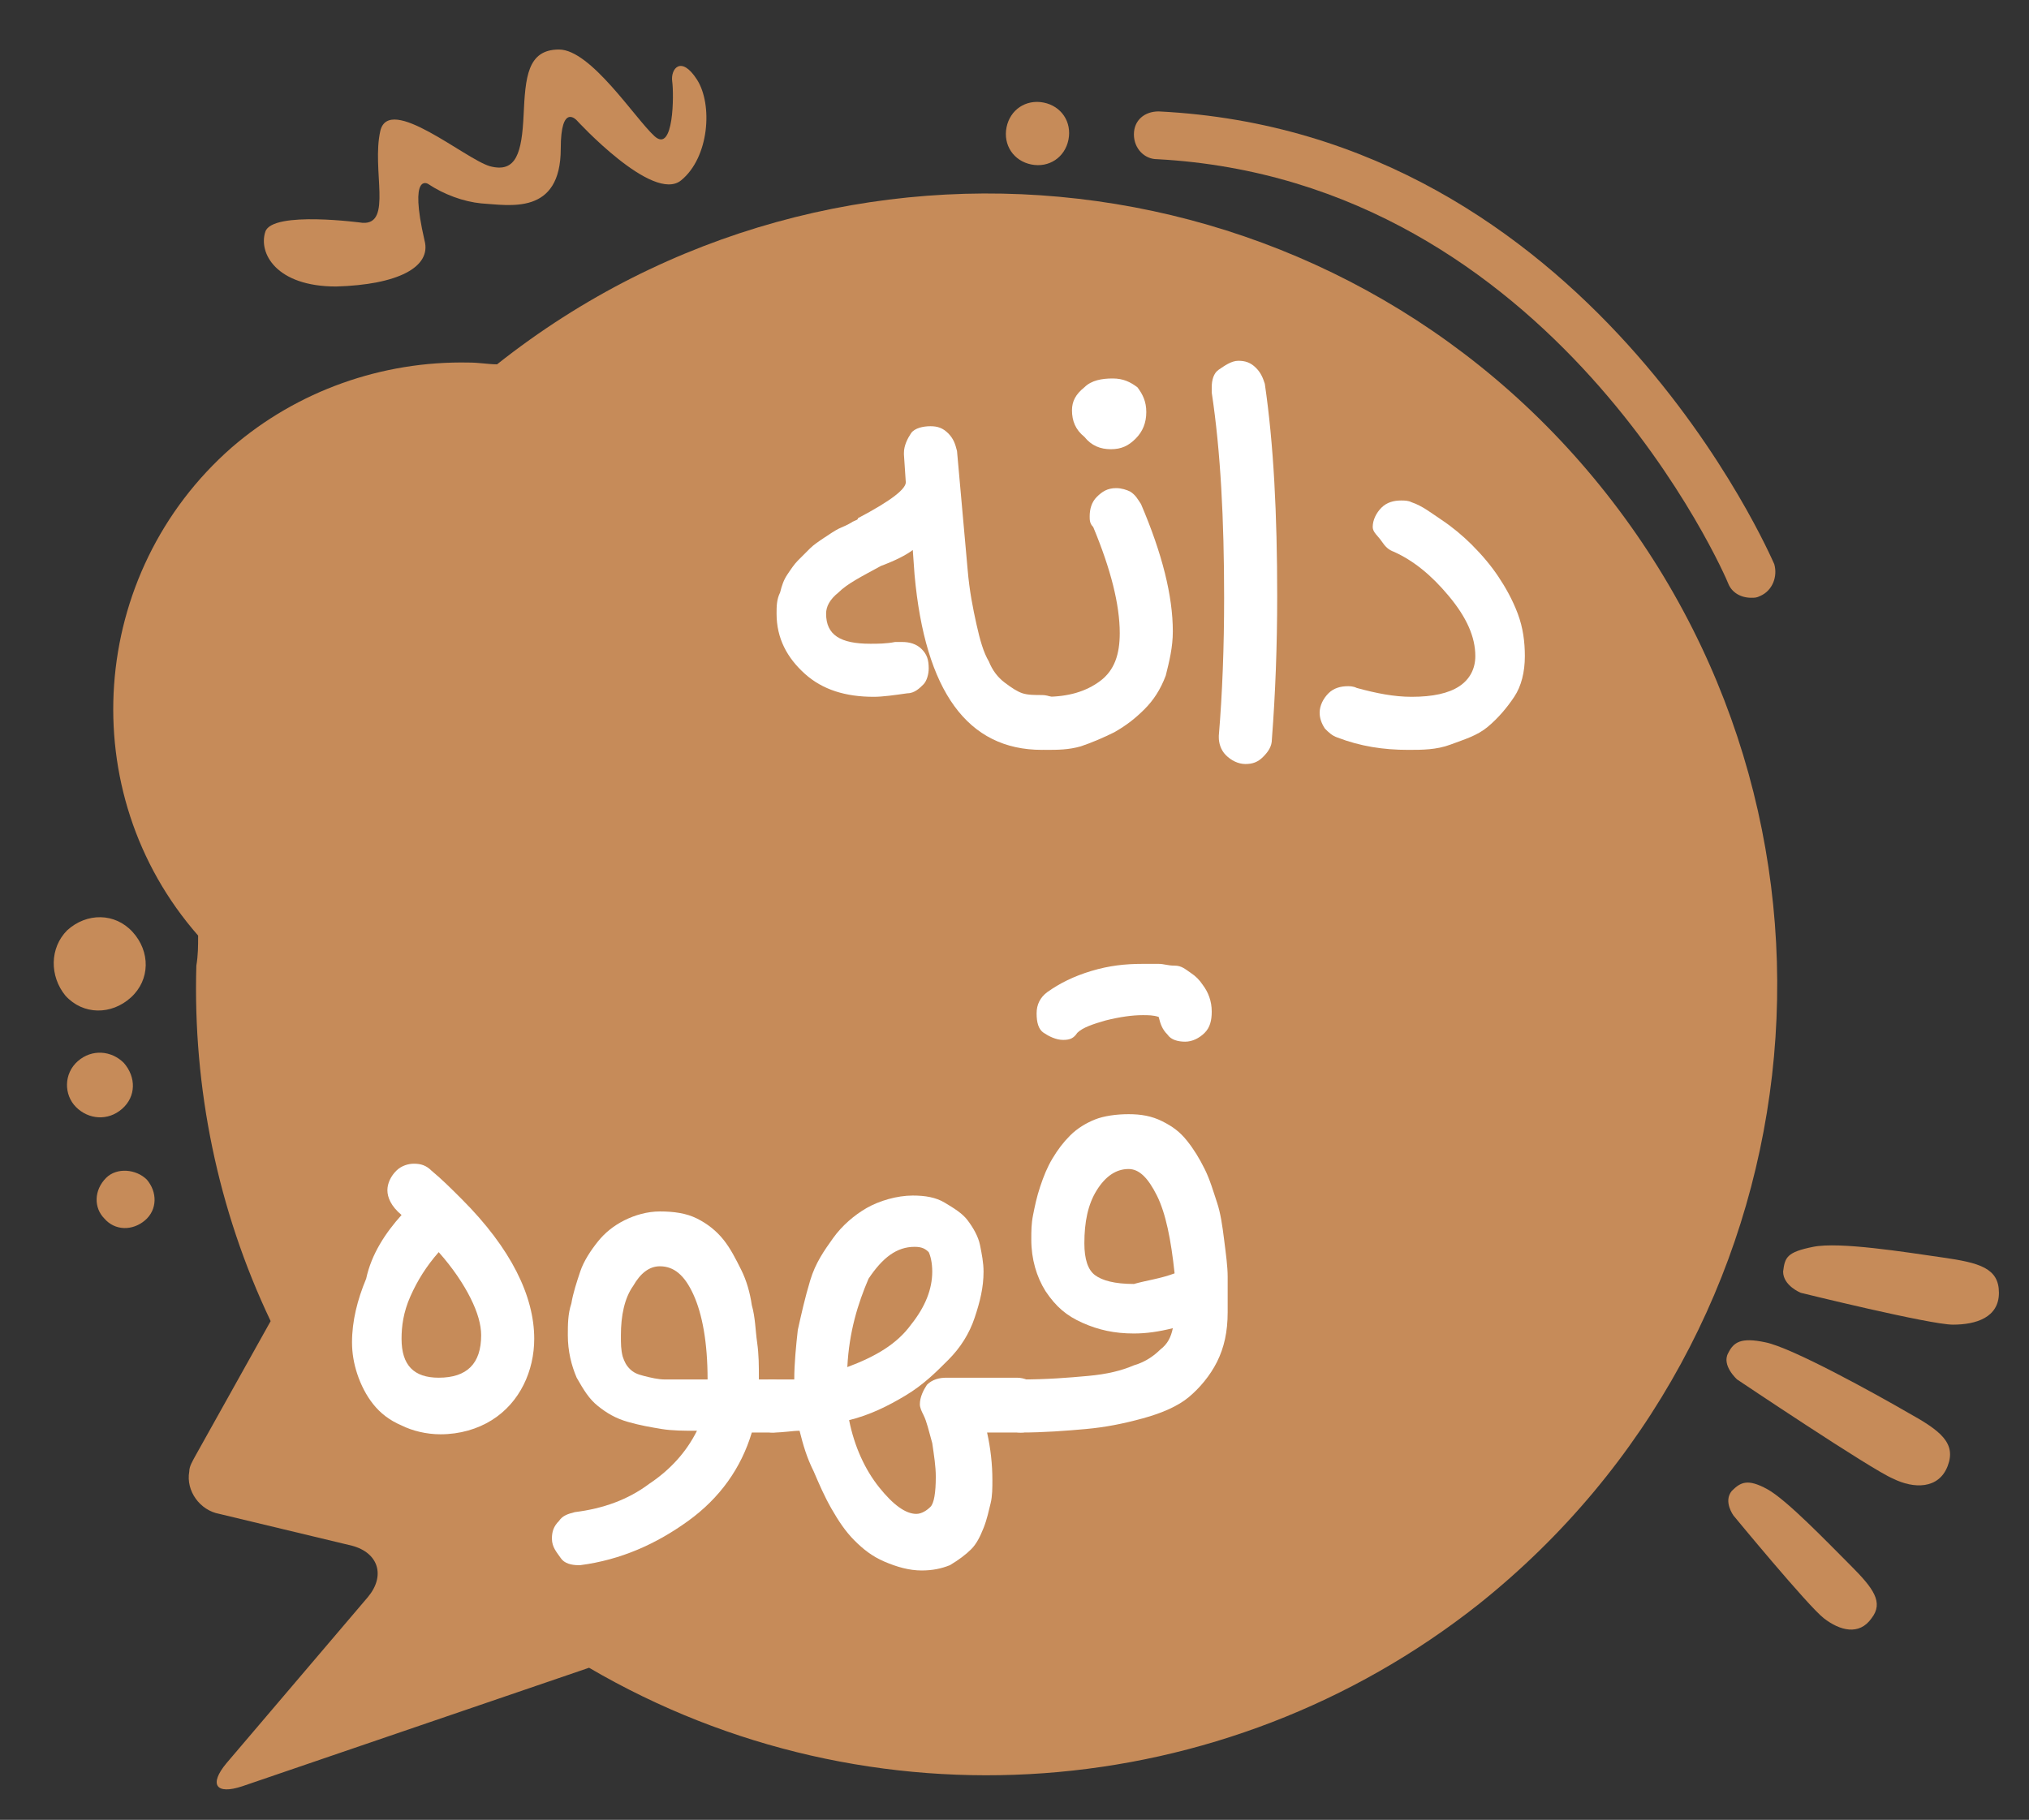 <?xml version="1.0" encoding="utf-8"?>
<!-- Generator: Adobe Illustrator 26.0.2, SVG Export Plug-In . SVG Version: 6.00 Build 0)  -->
<svg version="1.1" id="Layer_1" xmlns="http://www.w3.org/2000/svg" xmlns:xlink="http://www.w3.org/1999/xlink" x="0px" y="0px"
	 viewBox="0 0 114.7 102.9" style="enable-background:new 0 0 114.7 102.9;" xml:space="preserve">
<rect x="0" y="0" width="114.7" height="102.9" fill="#333333" stroke="none"/>
<style type="text/css">
	.st0{fill:#C68B59;}
	.st1{fill:#FFFFFF;}
</style>
<path class="st0" d="M11.2,52.9C4.1,44.8,5,32.4,13.1,25.3c3.7-3.2,8.5-4.9,13.4-4.8c0.6,0,1.1,0.1,1.6,0.1
	C47.4,5.3,75.5,8.5,90.8,27.9s12.1,47.4-7.2,62.8c-14.4,11.4-34.4,12.9-50.3,3.6l-19.6,6.7c-1.5,0.5-1.9-0.1-0.9-1.3l8-9.4
	c1-1.2,0.6-2.5-0.9-2.9l-7.5-1.8c-1.1-0.2-1.9-1.3-1.7-2.4c0-0.3,0.2-0.6,0.3-0.8l4.3-7.7c-3-6.3-4.4-13.2-4.2-20.1
	C11.2,54,11.2,53.5,11.2,52.9z"/>
<path class="st0" d="M73.9,89.1c0.7,0.4,0.9,1.2,0.5,1.9c-0.1,0.2-0.3,0.4-0.5,0.5c-0.2,0.1-21,12.5-40-3c-0.6-0.5-0.7-1.3-0.2-1.9
	c0.5-0.6,1.3-0.7,1.9-0.2l0,0c17.5,14.2,36.1,3.3,36.9,2.8C72.9,88.8,73.5,88.8,73.9,89.1z"/>
<path class="st0" d="M3.7,56.3c1,1.1,2.6,1.1,3.7,0.1c1.1-1,1.1-2.6,0.1-3.7c-1-1.1-2.6-1.1-3.7-0.1C2.8,53.6,2.8,55.2,3.7,56.3z"/>
<path class="st0" d="M4.3,62.6c0.7,0.7,1.8,0.8,2.6,0.1s0.8-1.8,0.1-2.6c-0.7-0.7-1.8-0.8-2.6-0.1C3.6,60.7,3.6,61.9,4.3,62.6z"/>
<path class="st0" d="M5.9,68.9c0.6,0.7,1.6,0.7,2.3,0.1s0.7-1.6,0.1-2.3C7.7,66.1,6.6,66,6,66.6c0,0,0,0,0,0
	C5.3,67.3,5.3,68.3,5.9,68.9z"/>
<path class="st0" d="M101.8,73.1c0,0,7.3,1.8,8.6,1.8s2.6-0.4,2.6-1.8c0-1.4-1.1-1.7-3.2-2s-5.8-0.9-7.3-0.6s-1.6,0.6-1.7,1.4
	C100.8,72.7,101.8,73.1,101.8,73.1z"/>
<path class="st0" d="M98,85.7c0,0,4.2,5.1,5.1,5.8c0.9,0.7,2,1,2.7,0c0.7-0.9,0.1-1.7-1.2-3c-1.3-1.3-3.6-3.7-4.7-4.3
	s-1.5-0.4-2,0.1C97.4,84.9,98,85.7,98,85.7z"/>
<path class="st0" d="M98.2,78c0,0,7.6,5.1,8.8,5.6c1.2,0.6,2.6,0.6,3.1-0.7s-0.4-2-2.2-3c-1.9-1.1-6.6-3.7-8.1-4
	c-1.4-0.3-1.8,0-2.1,0.6C97.3,77.2,98.2,78,98.2,78z"/>
<path class="st0" d="M20.5,12.6c0,0-5.1-0.7-5.5,0.5s0.6,3.1,4,3.1c3.5-0.1,5.4-1.1,5-2.6c-0.9-3.9,0.2-3.2,0.2-3.2
	c0.9,0.6,2,1,3,1.1c1.6,0.1,4.5,0.7,4.5-3.1c0-2.6,0.9-1.6,0.9-1.6s4.3,4.7,5.9,3.4s1.8-4.3,0.9-5.7c-0.9-1.4-1.5-0.6-1.4,0.1
	c0.1,0.7,0.1,4.1-1,3.1c-1.1-1-3.6-4.9-5.4-4.9s-1.9,1.6-2,3.7c-0.1,2.1-0.4,3.3-1.9,2.9C26.3,9,22,5.3,21.5,7.4
	C21,9.6,22.2,12.7,20.5,12.6z"/>
<path class="st0" d="M99,33.8c0.2,0,0.3,0,0.5-0.1c0.7-0.3,1-1.1,0.8-1.8c0,0,0,0,0,0c-0.1-0.2-10.4-24.4-34.8-25.6
	c-0.8,0-1.4,0.5-1.4,1.3s0.6,1.4,1.3,1.4C87.9,10.2,97.6,32.7,97.7,33C97.9,33.5,98.4,33.8,99,33.8z"/>
<path class="st0" d="M56.9,7.2c-0.2,1,0.4,1.9,1.4,2.1c1,0.2,1.9-0.4,2.1-1.4c0.2-1-0.4-1.9-1.4-2.1h0C58,5.6,57.1,6.2,56.9,7.2
	C56.9,7.1,56.9,7.2,56.9,7.2z"/>
<g>
	<path class="st1" d="M51,36.3c0.4,0,0.8,0.1,1.1,0.4s0.4,0.6,0.4,1.1c0,0.3-0.1,0.7-0.3,0.9s-0.5,0.5-0.9,0.5
		c-0.7,0.1-1.4,0.2-1.9,0.2c-1.6,0-2.9-0.4-3.9-1.3c-1-0.9-1.6-2-1.6-3.4c0-0.4,0-0.8,0.2-1.2c0.1-0.4,0.2-0.7,0.4-1
		s0.4-0.6,0.6-0.8s0.5-0.5,0.7-0.7c0.2-0.2,0.5-0.4,0.8-0.6s0.6-0.4,0.8-0.5c0.2-0.1,0.5-0.2,0.8-0.4c0.2-0.1,0.3-0.1,0.3-0.2
		c1.9-1,2.8-1.7,2.7-2.1l-0.1-1.5v-0.1c0-0.4,0.2-0.8,0.4-1.1s0.7-0.4,1.1-0.4c0.4,0,0.7,0.1,1,0.4c0.3,0.3,0.4,0.6,0.5,1l0.6,6.7
		c0.1,1.2,0.3,2.2,0.5,3.1c0.2,0.9,0.4,1.6,0.7,2.1c0.2,0.5,0.5,0.9,0.9,1.2s0.7,0.5,1,0.6c0.3,0.1,0.7,0.1,1.1,0.1
		c0.4,0,0.8,0.2,1.1,0.4s0.4,0.7,0.4,1.1S60.3,41.7,60,42s-0.7,0.4-1.1,0.4c-4.2,0-6.6-3.3-7.2-9.9l-0.1-1.4c-0.4,0.3-1,0.6-1.8,0.9
		c-1.1,0.6-1.9,1-2.4,1.5c-0.5,0.4-0.7,0.8-0.7,1.2c0,1.2,0.8,1.7,2.5,1.7c0.4,0,0.9,0,1.4-0.1C50.8,36.3,50.9,36.3,51,36.3z"/>
	<path class="st1" d="M61.6,29.2c0-0.4,0.1-0.8,0.4-1.1c0.3-0.3,0.6-0.5,1.1-0.5c0.3,0,0.6,0.1,0.8,0.2c0.3,0.2,0.4,0.4,0.6,0.7
		c1.2,2.8,1.8,5.2,1.8,7.2c0,0.9-0.2,1.7-0.4,2.5c-0.3,0.8-0.7,1.4-1.2,1.9c-0.5,0.5-1,0.9-1.7,1.3c-0.6,0.3-1.3,0.6-1.9,0.8
		c-0.7,0.2-1.3,0.2-2,0.2c-0.4,0-0.8-0.2-1.1-0.4s-0.4-0.7-0.4-1.1s0.2-0.8,0.4-1.1s0.7-0.4,1.1-0.4c1.3,0,2.3-0.3,3.1-0.9
		c0.8-0.6,1.1-1.5,1.1-2.7c0-1.6-0.5-3.6-1.5-6C61.6,29.6,61.6,29.4,61.6,29.2z M60.6,23.2c0-0.5,0.2-0.9,0.7-1.3
		c0.4-0.4,1-0.5,1.6-0.5c0.6,0,1,0.2,1.4,0.5c0.3,0.4,0.5,0.8,0.5,1.4c0,0.6-0.2,1.1-0.6,1.5s-0.8,0.6-1.4,0.6
		c-0.6,0-1.1-0.2-1.5-0.7C60.8,24.3,60.6,23.8,60.6,23.2z"/>
	<path class="st1" d="M68.5,21.9c0-0.4,0.1-0.8,0.4-1s0.7-0.5,1.1-0.5c0.4,0,0.7,0.1,1,0.4s0.4,0.6,0.5,0.9c0.5,3.4,0.7,7.4,0.7,12
		c0,2.8-0.1,5.5-0.3,8.1c0,0.4-0.2,0.7-0.5,1s-0.6,0.4-1,0.4c-0.4,0-0.8-0.2-1.1-0.5s-0.4-0.7-0.4-1v-0.1c0.2-2.4,0.3-5,0.3-7.8
		c0-4.4-0.2-8.3-0.7-11.6C68.5,22,68.5,22,68.5,21.9z"/>
	<path class="st1" d="M77.6,29.8c0-0.4,0.2-0.8,0.5-1.1c0.3-0.3,0.7-0.4,1.1-0.4c0.2,0,0.4,0,0.6,0.1c0.6,0.2,1.1,0.6,1.7,1
		c0.6,0.4,1.2,0.9,1.7,1.4c0.6,0.6,1.1,1.2,1.5,1.8c0.4,0.6,0.8,1.3,1.1,2.1c0.3,0.8,0.4,1.6,0.4,2.4c0,0.9-0.2,1.7-0.6,2.3
		s-0.9,1.2-1.5,1.7s-1.3,0.7-2.1,1s-1.6,0.3-2.4,0.3c-1.4,0-2.7-0.2-4-0.7c-0.3-0.1-0.5-0.3-0.7-0.5c-0.2-0.3-0.3-0.6-0.3-0.9
		c0-0.4,0.2-0.8,0.5-1.1c0.3-0.3,0.7-0.4,1.1-0.4c0.1,0,0.3,0,0.5,0.1c1.1,0.3,2.1,0.5,3.1,0.5c1.2,0,2.1-0.2,2.7-0.6s0.9-1,0.9-1.7
		c0-1.1-0.5-2.2-1.5-3.4s-2-2-3.1-2.5c-0.3-0.1-0.5-0.3-0.7-0.6S77.6,30.1,77.6,29.8z"/>
</g>
<g>
	<path class="st1" d="M22.7,68.7c-0.6-0.5-0.8-1-0.8-1.4c0-0.4,0.2-0.8,0.5-1.1c0.3-0.3,0.7-0.4,1-0.4c0.4,0,0.7,0.1,1,0.4
		c0.6,0.5,1.1,1,1.7,1.6c2.8,2.8,4.1,5.5,4.1,7.9c0,0.9-0.2,1.8-0.6,2.6c-0.4,0.8-1,1.5-1.8,2c-0.8,0.5-1.8,0.8-2.9,0.8
		c-0.8,0-1.6-0.2-2.2-0.5c-0.7-0.3-1.2-0.7-1.6-1.2c-0.4-0.5-0.7-1.1-0.9-1.7s-0.3-1.2-0.3-1.8c0-1.2,0.3-2.4,0.8-3.6
		C21,70.9,21.8,69.7,22.7,68.7z M24.8,70.8c-0.7,0.8-1.2,1.6-1.6,2.5s-0.5,1.7-0.5,2.4c0,1.5,0.7,2.2,2.1,2.2c0.8,0,1.4-0.2,1.8-0.6
		s0.6-1,0.6-1.8c0-0.6-0.2-1.3-0.6-2.1C26.2,72.6,25.6,71.7,24.8,70.8z"/>
	<path class="st1" d="M32.7,88.5c-0.4,0-0.8-0.1-1-0.4s-0.5-0.6-0.5-1.1c0-0.4,0.1-0.7,0.4-1c0.2-0.3,0.5-0.4,0.9-0.5
		c1.6-0.2,3-0.7,4.2-1.6c1.2-0.8,2.1-1.8,2.7-3c-0.7,0-1.4,0-2-0.1c-0.6-0.1-1.2-0.2-1.9-0.4c-0.7-0.2-1.2-0.5-1.7-0.9
		s-0.8-0.9-1.2-1.6c-0.3-0.7-0.5-1.5-0.5-2.4c0-0.6,0-1.2,0.2-1.8c0.1-0.6,0.3-1.2,0.5-1.8s0.6-1.2,1-1.7c0.4-0.5,0.9-0.9,1.5-1.2
		c0.6-0.3,1.3-0.5,2-0.5c0.8,0,1.5,0.1,2.1,0.4s1.1,0.7,1.5,1.2s0.7,1.1,1,1.7s0.5,1.3,0.6,2c0.2,0.7,0.2,1.4,0.3,2.1
		c0.1,0.7,0.1,1.3,0.1,2.1h0.7c0.4,0,0.8,0.2,1.1,0.4c0.3,0.3,0.4,0.7,0.4,1.1c0,0.4-0.2,0.8-0.4,1.1c-0.3,0.3-0.7,0.4-1.1,0.4h-1.1
		c-0.6,2-1.8,3.7-3.6,5c-1.8,1.3-3.8,2.2-6.1,2.5C32.8,88.5,32.8,88.5,32.7,88.5z M40,78c0-2.1-0.3-3.7-0.8-4.8s-1.1-1.6-1.9-1.6
		c-0.6,0-1.1,0.4-1.5,1.1c-0.5,0.7-0.7,1.7-0.7,2.8c0,0.5,0,0.8,0.1,1.2c0.1,0.3,0.2,0.5,0.4,0.7c0.2,0.2,0.4,0.3,0.8,0.4
		s0.8,0.2,1.2,0.2c0.4,0,1,0,1.7,0H40z"/>
	<path class="st1" d="M45.2,80.9c-0.4,0-0.9,0.1-1.5,0.1c-0.4,0-0.8-0.2-1-0.4s-0.5-0.7-0.5-1.1c0-0.4,0.2-0.8,0.5-1.1
		s0.7-0.4,1-0.4c0.4,0,0.8,0,1.2,0c0-0.9,0.1-1.9,0.2-2.8c0.2-0.9,0.4-1.8,0.7-2.8s0.8-1.7,1.3-2.4c0.5-0.7,1.2-1.3,1.9-1.7
		s1.7-0.7,2.6-0.7c0.7,0,1.3,0.1,1.8,0.4s1,0.6,1.3,1s0.6,0.9,0.7,1.4s0.2,1,0.2,1.5c0,0.9-0.2,1.7-0.5,2.6s-0.8,1.7-1.5,2.4
		s-1.4,1.4-2.4,2c-1,0.6-2,1.1-3.2,1.4c0.3,1.5,0.9,2.8,1.7,3.8s1.5,1.5,2.1,1.5c0.3,0,0.6-0.2,0.8-0.4s0.3-0.8,0.3-1.7
		c0-0.6-0.1-1.2-0.2-1.9c-0.2-0.7-0.3-1.2-0.5-1.6c-0.1-0.2-0.2-0.4-0.2-0.6c0-0.4,0.2-0.8,0.4-1.1c0.3-0.3,0.7-0.4,1.1-0.4h4
		c0.4,0,0.8,0.2,1.1,0.4s0.4,0.7,0.4,1.1c0,0.4-0.2,0.8-0.4,1.1S58.1,81,57.7,81h-1.9c0.2,0.9,0.3,1.8,0.3,2.7c0,0.4,0,0.9-0.1,1.3
		s-0.2,0.9-0.4,1.4s-0.4,0.9-0.7,1.2c-0.3,0.3-0.7,0.6-1.2,0.9c-0.5,0.2-1,0.3-1.6,0.3c-0.7,0-1.4-0.2-2.1-0.5s-1.2-0.7-1.7-1.2
		s-0.9-1.1-1.3-1.8s-0.7-1.4-1-2.1C45.6,82.4,45.4,81.7,45.2,80.9z M47.9,77.3c1.6-0.6,2.8-1.3,3.6-2.4c0.8-1,1.2-2,1.2-3
		c0-0.5-0.1-0.9-0.2-1.1c-0.2-0.2-0.4-0.3-0.8-0.3c-1,0-1.8,0.6-2.6,1.8C48.5,73.7,48,75.3,47.9,77.3z"/>
	<path class="st1" d="M66.3,75.1c-0.8,0.2-1.5,0.3-2.2,0.3c-1.1,0-2-0.2-2.9-0.6s-1.5-0.9-2.1-1.8c-0.5-0.8-0.8-1.8-0.8-2.9
		c0-0.5,0-0.9,0.1-1.4s0.2-1,0.4-1.6c0.2-0.6,0.4-1.1,0.7-1.6c0.3-0.5,0.6-0.9,1-1.3s0.9-0.7,1.4-0.9s1.2-0.3,1.9-0.3
		c0.7,0,1.3,0.1,1.9,0.4c0.6,0.3,1,0.6,1.4,1.1s0.7,1,1,1.6c0.3,0.6,0.5,1.3,0.7,1.9c0.2,0.6,0.3,1.3,0.4,2.1
		c0.1,0.8,0.2,1.5,0.2,2.1s0,1.3,0,2c0,1.1-0.2,2-0.6,2.8c-0.4,0.8-1,1.5-1.6,2s-1.5,0.9-2.6,1.2s-2.1,0.5-3.2,0.6
		C60.3,80.9,59,81,57.7,81c-0.4,0-0.8-0.2-1.1-0.4s-0.4-0.7-0.4-1.1c0-0.4,0.2-0.8,0.4-1.1s0.7-0.4,1.1-0.4c1.5,0,2.7-0.1,3.8-0.2
		s1.9-0.3,2.6-0.6c0.7-0.2,1.2-0.6,1.5-0.9C66,76,66.2,75.6,66.3,75.1z M60.1,58.8c-0.4,0-0.8-0.2-1.1-0.4s-0.4-0.6-0.4-1.1
		c0-0.5,0.2-0.9,0.6-1.2c0.7-0.5,1.5-0.9,2.5-1.2c1-0.3,1.9-0.4,2.9-0.4c0.3,0,0.6,0,0.9,0s0.5,0.1,0.9,0.1s0.6,0.2,0.9,0.4
		c0.3,0.2,0.5,0.4,0.7,0.7c0.3,0.4,0.5,0.9,0.5,1.5c0,0.5-0.1,0.9-0.4,1.2c-0.3,0.3-0.7,0.5-1.1,0.5c-0.4,0-0.8-0.1-1-0.4
		c-0.3-0.3-0.4-0.6-0.5-1c-0.3-0.1-0.6-0.1-0.9-0.1c-0.6,0-1.3,0.1-2.1,0.3c-0.7,0.2-1.3,0.4-1.6,0.7C60.7,58.7,60.5,58.8,60.1,58.8
		z M66.4,72c-0.2-1.9-0.5-3.4-1-4.4s-1-1.5-1.6-1.5c-0.7,0-1.3,0.4-1.8,1.2c-0.5,0.8-0.7,1.8-0.7,3c0,0.9,0.2,1.5,0.6,1.8
		s1.1,0.5,2.2,0.5C64.8,72.4,65.6,72.3,66.4,72z"/>
</g>
</svg>
